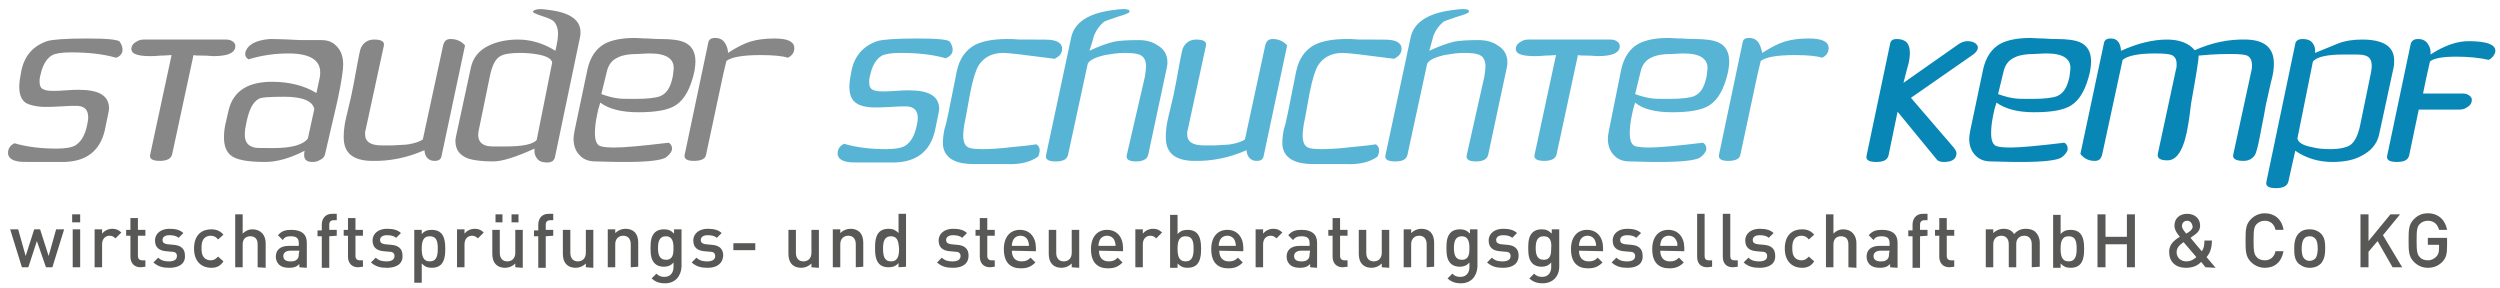 <?xml version="1.0" encoding="utf-8"?>
<!-- Generator: Adobe Illustrator 19.1.0, SVG Export Plug-In . SVG Version: 6.00 Build 0)  -->
<svg version="1.1" id="Ebene_1" xmlns="http://www.w3.org/2000/svg" xmlns:xlink="http://www.w3.org/1999/xlink" x="0px" y="0px"
	 viewBox="0 0 467.7 53.9" style="enable-background:new 0 0 467.7 53.9;" xml:space="preserve">
<style type="text/css">
	.st0{fill:#0887B6;}
	.st1{fill:#57B4D4;}
	.st2{fill:#878787;}
	.st3{fill:#585857;}
</style>
<g>
	<path class="st0" d="M459.5,10.6c2.3,0,4.3,0.2,6.1,0.6c0.6-0.3,1-0.8,1.2-1.4c0.3-1.4-1.4-2.1-5-2.1c-2.1,0-4.5,0.8-7.1,2.5
		c0.1-0.8-0.1-1.4-0.5-2c-0.4-0.6-1-0.9-1.8-0.9s-1.2,0.3-1.4,0.9l-4.4,20.9c-0.2,0.8,0.4,1.2,1.8,1.2c1.4,0,2.1-0.4,2.3-1.2
		l1.8-8.6h7.6c0.5,0,1-0.1,1.4-0.4c0.5-0.3,0.8-0.6,0.9-1.1c0.1-0.5,0-0.8-0.4-1.1c-0.4-0.3-0.8-0.4-1.2-0.4h-7.5
		c0.5-2.4,0.9-4.4,1.3-6C455.3,10.9,457,10.6,459.5,10.6 M436.3,30.3c2.1,0,3.9-0.3,5.4-1.1c1.8-0.9,3-2.2,3.4-4.1l2.7-12.5
		c0.1-0.4,0.1-0.8,0.1-1.3c0-2.6-2-3.9-6-3.9c-1.6,0-3.1,0.2-4.4,0.7c-0.5,0.2-2,0.8-4.4,1.8c0.1-0.8-0.1-1.4-0.5-1.9
		c-0.4-0.5-1-0.7-1.8-0.7c-0.8,0-1.3,0.3-1.4,0.9L424,34c-0.2,0.8,0.4,1.2,1.8,1.2c1.3,0,2.1-0.4,2.3-1.2c0.7-3,1.1-5,1.3-5.8
		C431.4,29.6,433.8,30.3,436.3,30.3 M432.7,11.5c0.8-0.9,2.7-1.3,5.8-1.3c0.3,0,0.6,0,1.2,0c0.5,0,0.9,0,1.2,0c1.2,0,2,0.2,2.4,0.7
		c0.4,0.5,0.5,1.3,0.3,2.5l-2.1,10.2c-0.4,1.8-1,3-1.9,3.6c-0.7,0.4-1.9,0.7-3.7,0.7c-1.2,0-2.4-0.1-3.5-0.4
		c-1.6-0.3-2.5-0.9-2.6-1.6L432.7,11.5z M417.3,10.1c1.6,0,2.6,0.1,3.1,0.3c0.6,0.3,0.9,0.9,0.9,1.8c0,0.4,0,0.7-0.1,1l-3.4,15.7
		c-0.2,0.8,0.5,1.2,1.9,1.2c1.1,0,1.9-0.5,2.3-1.4c0.1-0.3,0.4-1.2,0.7-2.8c0.6-3,1-5.1,1.2-6.3c0.5-2.1,0.8-3.7,1.1-4.8
		c0.3-1.1,0.4-2.1,0.4-2.9c0-2.9-1.7-4.4-5.1-4.5c-3.4-0.1-6.6,0.6-9.7,2c-1.1-1.3-2.8-2-5.2-2c-2.6,0-5.5,0.7-8.6,2.1
		c-0.1-1.5-0.7-2.3-1.9-2.3c-0.8,0-1.2,0.3-1.3,0.9l-4.4,20.7c0.7,0.9,1.6,1.3,2.7,1.3c0.8,0,1.2-0.4,1.4-1.3l3.8-17.6
		c1-0.8,3-1.2,6.1-1.2c1.6,0,2.6,0.1,3.1,0.3c0.6,0.3,0.9,0.8,0.9,1.7c0,0.4,0,0.7-0.1,0.9l-3.4,15.8c-0.2,0.9,0.4,1.3,1.8,1.3
		c1.9,0,3.2-2.3,3.9-6.9c0.3-1.8,0.4-3,0.5-3.7c1-5.6,1.5-8.6,1.4-9C412.4,10.3,414.4,10.1,417.3,10.1 M374.8,13.5
		c0.3-1.4,1-2.3,2.2-2.8c0.8-0.4,2-0.6,3.6-0.6c1.5-0.1,2.3-0.1,2.3-0.1c3.2,0,4.7,1.1,4.4,3.2c-0.1,0.7-0.1,1.1-0.2,1.4
		c-0.4,1.8-1.1,2.9-2.3,3.4c-0.8,0.3-2.3,0.5-4.6,0.5c-1.7,0-2.8,0-3.3-0.1c-0.9-0.1-2-0.4-3.1-0.8L374.8,13.5z M380.5,21
		c3.3,0,5.6-0.4,7-1.3c1.7-1.1,2.8-3.2,3.5-6.3c0.1-0.6,0.2-1.3,0.2-1.9c0-1.8-0.7-3-2.1-3.6c-0.9-0.4-2.4-0.6-4.4-0.6
		c-0.5,0-1.3,0-2.4-0.1c-1.1,0-1.8-0.1-2.4-0.1c-2.5,0-4.4,0.4-5.7,1.1c-1.6,0.9-2.7,2.5-3.2,4.8l-2.4,11.4
		c-0.1,0.6-0.2,1.1-0.2,1.6c0,1.2,0.4,2.3,1.1,3c0.7,0.8,1.7,1.2,3,1.2c2.8,0.1,4.7,0.1,5.7,0.1c4.1,0,6.5-0.3,7.4-0.8
		c0.6-0.4,1-0.9,1.2-1.4c0.1-0.6-0.1-1.1-0.6-1.4c-5,0.6-8.3,0.9-10,0.9c-1.4,0-2.3-0.1-2.8-0.3c-0.6-0.3-0.9-1.1-0.9-2.4
		c0-0.9,0.1-2,0.4-3.4c0.1-0.6,0.3-1.4,0.6-2.3C375.2,20.4,377.5,21,380.5,21 M369,10.3c0.6-0.4,0.9-0.8,1-1.2
		c0.1-0.4-0.1-0.8-0.6-1.1c-0.4-0.2-0.8-0.3-1.3-0.3c-0.6,0-1.1,0.2-1.6,0.5l-10.4,7.3c0.4-1.7,0.8-3,1-3.8c0.1-0.6,0.2-1.2,0.2-1.8
		c0-1.8-0.8-2.6-2.5-2.6c-0.7,0-1.1,0.3-1.2,0.9l-4.4,20.9c-0.2,0.8,0.4,1.2,1.8,1.2s2.1-0.4,2.3-1.2l1.7-8.2l7.3,8.9
		c0.3,0.4,0.8,0.5,1.4,0.5c1.4,0,2.2-0.5,2.3-1.4c0.1-0.4-0.1-0.8-0.5-1.3l-8-9.3L369,10.3z"/>
	<path class="st1" d="M329,8c-0.4-0.6-1-0.9-1.8-0.9S326.1,7.4,326,8l-4.4,20.9c-0.2,0.8,0.4,1.2,1.7,1.2c1.4,0,2.2-0.4,2.3-1.2
		l3.2-15l0.6-2.5c0.9-0.7,3-1.1,6.4-1.1c2.5,0,4.2,0.2,5.1,0.5c0.8-0.4,1.2-1,1.2-1.8c0-1.2-1.2-1.8-3.7-1.8c-1.8,0-3.3,0.2-4.6,0.6
		c-1.2,0.4-2.6,1.1-4.1,2.1C329.5,9.3,329.4,8.6,329,8 M306.9,13.5c0.3-1.4,1-2.3,2.2-2.8c0.8-0.4,2-0.6,3.6-0.6
		C314.2,10,315,10,315,10c3.2,0,4.7,1.1,4.4,3.2c-0.1,0.7-0.1,1.1-0.2,1.4c-0.4,1.8-1.1,2.9-2.3,3.4c-0.8,0.3-2.3,0.5-4.6,0.5
		c-1.7,0-2.8,0-3.3-0.1c-0.9-0.1-2-0.4-3.1-0.8L306.9,13.5z M312.8,21c3.3,0,5.6-0.4,7-1.3c1.7-1.1,2.8-3.2,3.5-6.3
		c0.1-0.6,0.2-1.3,0.2-1.9c0-1.8-0.7-3-2.1-3.6c-0.9-0.4-2.4-0.6-4.4-0.6c-0.5,0-1.3,0-2.4-0.1c-1.1,0-1.8-0.1-2.4-0.1
		c-2.5,0-4.4,0.4-5.7,1.1c-1.6,0.9-2.7,2.5-3.2,4.8L301,24.4c-0.1,0.6-0.2,1.1-0.2,1.6c0,1.2,0.4,2.3,1.1,3c0.7,0.8,1.7,1.2,3,1.2
		c2.8,0.1,4.7,0.1,5.7,0.1c4.1,0,6.5-0.3,7.4-0.8c0.6-0.4,1-0.9,1.2-1.4c0.1-0.6-0.1-1.1-0.6-1.4c-5,0.6-8.3,0.9-10,0.9
		c-1.4,0-2.3-0.1-2.8-0.3c-0.6-0.3-0.9-1.1-0.9-2.4c0-0.9,0.1-2,0.4-3.4c0.1-0.6,0.3-1.4,0.6-2.3C307.3,20.4,309.7,21,312.8,21
		 M297,10.4c0.9,0,1.5,0.1,1.9,0.1c2.5,0,3.9-0.5,4.1-1.6c0.1-0.4,0-0.8-0.4-1.1c-0.4-0.3-0.8-0.4-1.3-0.4h-15.4
		c-0.5,0-0.9,0.1-1.4,0.4c-0.5,0.3-0.8,0.6-0.9,1.1c-0.2,1.1,0.9,1.6,3.5,1.6c0.4,0,1.1,0,2-0.1c0.9,0,1.6-0.1,2-0.1l-4,18.6
		c-0.2,0.8,0.4,1.2,1.8,1.2c1.3,0,2.1-0.4,2.3-1.2l4-18.6C295.5,10.4,296.2,10.4,297,10.4 M268.2,6.6c0.4-1,1-1.8,1.8-2.5
		c0.3-0.2,1.2-0.5,2.7-1c1.4-0.4,2.1-0.7,2.1-0.9c0.1-0.4-0.3-0.5-1.3-0.5c-0.4,0-1.1,0.1-1.9,0.2c-4.5,0.6-7.1,2.3-7.7,5.1l-4.7,22
		c-0.2,0.8,0.4,1.2,1.8,1.2s2.1-0.4,2.3-1.2l3.7-17.1c0.4-0.7,1.5-1.2,3.2-1.6c1.2-0.2,2.4-0.4,3.6-0.4c1.4,0,2.3,0.1,2.8,0.3
		c0.9,0.3,1.3,1.1,1.3,2.2c0,0.5-0.1,1.1-0.2,1.9L274.4,29c-0.2,0.8,0.4,1.2,1.7,1.2c1.3,0,2.1-0.4,2.3-1.2l3.5-16.4
		c0.1-0.4,0.1-0.7,0.1-1c0-1.3-0.6-2.4-1.8-3.1c-1-0.7-2.2-1-3.6-1c-2.1,0-3.6,0.1-4.6,0.3c-1.2,0.3-2.7,0.8-4.6,1.7
		C267.9,7.8,268.1,6.8,268.2,6.6 M262.2,9.1c0-0.8-0.6-1.4-1.9-1.6c-0.5-0.1-1.7-0.1-3.6-0.1c-0.6,0-1.4,0-2.4,0
		c-1.1-0.1-1.9-0.1-2.4-0.1c-2.6,0-4.6,0.4-6,1.1c-1.8,1-2.9,2.6-3.4,4.9l-1.6,8c-0.3,1.4-0.5,2.3-0.7,2.8c-0.3,1.5-0.4,2.7-0.2,3.6
		c0.5,2,2.4,3,5.7,3h3.6h2.6c2.5,0.1,4.4-0.4,5.8-1.4c0.2-0.4,0.3-0.8,0.3-1.2c0-0.5-0.2-0.8-0.6-1.1c-2,0.3-3.5,0.4-4.4,0.5
		c-2.4,0.3-4.3,0.4-5.7,0.4c-1.4,0-2.2-0.1-2.6-0.3c-0.7-0.3-1-1.1-1-2.3c0-0.6,0.1-1.3,0.2-2c0.5-2.4,0.8-4.4,1.1-5.9
		c0.5-2.6,1.1-4.4,1.6-5.2c1-1.5,2.5-2.3,4.6-2.3c1,0,4.2,0.4,9.6,1.1C261.8,10.5,262.2,9.9,262.2,9.1 M235.1,30.1
		c0.8,0,1.2-0.3,1.3-0.9l4.4-20.7c-0.7-0.8-1.6-1.2-2.7-1.2c-0.8,0-1.2,0.4-1.4,1.2l-3.8,17.6c-0.6,0.4-1.5,0.7-2.7,0.9
		c-0.5,0.1-1.5,0.1-3,0.2c-0.2,0-0.3,0-0.5,0h-1.5c-2.1,0-3.1-0.7-3.1-2.1c0-0.3,0-0.6,0.1-0.8l3.4-15.7c0.2-0.8-0.4-1.2-1.8-1.2
		c-1.1,0-1.9,0.5-2.4,1.4c-0.2,0.3-0.4,1.3-0.7,2.9c-0.5,2.8-0.9,4.9-1.2,6.3c-0.3,1.3-0.6,2.5-0.9,3.8c-0.4,1.6-0.5,2.8-0.5,3.9
		c0,2.9,1.7,4.3,5.1,4.4c3.5,0.1,6.8-0.6,10-2C233.3,29.4,234,30.1,235.1,30.1 M204.7,6.6c0.4-1,1-1.8,1.8-2.5
		c0.3-0.2,1.2-0.5,2.7-1c1.4-0.4,2.1-0.7,2.1-0.9c0.1-0.4-0.4-0.5-1.3-0.5c-0.4,0-1.1,0.1-1.9,0.2c-4.5,0.6-7.1,2.3-7.7,5.1l-4.7,22
		c-0.2,0.8,0.4,1.2,1.8,1.2s2.1-0.4,2.3-1.2l3.7-17.1c0.4-0.7,1.5-1.2,3.2-1.6c1.2-0.2,2.4-0.4,3.6-0.4c1.4,0,2.3,0.1,2.8,0.3
		c0.9,0.3,1.3,1.1,1.3,2.2c0,0.5-0.1,1.1-0.2,1.9L210.8,29c-0.2,0.8,0.4,1.2,1.7,1.2c1.3,0,2.1-0.4,2.3-1.2l3.5-16.4
		c0.1-0.4,0.1-0.7,0.1-1c0-1.3-0.6-2.4-1.8-3.1c-1-0.7-2.2-1-3.6-1c-2.1,0-3.6,0.1-4.6,0.3c-1.2,0.3-2.7,0.8-4.6,1.7
		C204.4,7.8,204.6,6.8,204.7,6.6 M198.7,9.1c0-0.8-0.6-1.4-1.9-1.6c-0.5-0.1-1.7-0.1-3.6-0.1c-0.6,0-1.4,0-2.4,0
		c-1.1-0.1-1.9-0.1-2.4-0.1c-2.6,0-4.6,0.4-6,1.1c-1.8,1-2.9,2.6-3.4,4.9l-1.6,8c-0.3,1.4-0.5,2.3-0.7,2.8c-0.3,1.5-0.4,2.7-0.2,3.6
		c0.5,2,2.4,3,5.7,3h3.6h2.6c2.5,0.1,4.4-0.4,5.8-1.4c0.2-0.4,0.3-0.8,0.3-1.2c0-0.5-0.2-0.8-0.6-1.1c-2,0.3-3.5,0.4-4.4,0.5
		c-2.4,0.3-4.3,0.4-5.7,0.4c-1.3,0-2.2-0.1-2.6-0.3c-0.7-0.3-1-1.1-1-2.3c0-0.6,0.1-1.3,0.2-2c0.5-2.4,0.8-4.4,1.1-5.9
		c0.5-2.6,1.1-4.4,1.6-5.2c1-1.5,2.5-2.3,4.6-2.3c1,0,4.2,0.4,9.6,1.1C198.3,10.5,198.7,9.9,198.7,9.1 M178.2,9.6
		c0.1-0.6-0.1-1.2-0.5-1.8c-0.3-0.4-2.4-0.6-6.2-0.6c-4,0-6.5,0.2-7.4,0.5c-2.6,0.9-4.2,2.7-4.8,5.5c-0.2,1.1-0.4,2.1-0.4,3
		c0,1.5,0.4,2.5,1.3,3.1c0.7,0.5,1.9,0.8,3.5,0.8c0.5,0,1.5,0,3-0.1c1.2-0.1,2.2-0.1,3-0.1c1.3,0.1,2,0.8,2,2.2
		c0,0.4-0.1,0.9-0.2,1.4c-0.4,1.9-1.1,3.1-2.2,3.8c-0.7,0.4-1.9,0.6-3.5,0.6c-2.9,0-5.5-0.3-7.9-1c-0.8,0.4-1.2,1-1.2,1.8
		s0.6,1.4,1.9,1.6c0.3,0.1,1.5,0.1,3.6,0.1h5.1c4.2-0.1,6.7-2.1,7.6-5.9l0.6-2.9c0.1-0.5,0.2-0.9,0.2-1.2c0-2.4-1.9-3.5-5.6-3.5
		c-0.5,0-1.4,0-2.5,0.1c-1.1,0.1-1.9,0.1-2.5,0.1c-0.9,0-1.4-0.1-1.8-0.3c-0.5-0.2-0.7-0.7-0.7-1.5c0-0.5,0.1-1,0.3-1.7
		c0.4-1.6,1.2-2.7,2.1-3.2c0.6-0.3,1.8-0.5,3.4-0.5c3.3,0,6.1,0.3,8.5,1C177.7,10.6,178.1,10.1,178.2,9.6"/>
	<path class="st2" d="M135.6,8c-0.4-0.6-1-0.9-1.8-0.9c-0.8,0-1.2,0.3-1.3,0.9l-4.4,20.9c-0.2,0.8,0.4,1.2,1.7,1.2
		c1.4,0,2.2-0.4,2.3-1.2l3.2-15l0.6-2.5c0.9-0.7,3-1.1,6.4-1.1c2.5,0,4.2,0.2,5.1,0.5c0.8-0.4,1.2-1,1.2-1.8c0-1.2-1.2-1.8-3.7-1.8
		c-1.8,0-3.3,0.2-4.6,0.6c-1.2,0.4-2.6,1.1-4.1,2.1C136.2,9.3,136,8.6,135.6,8 M113.5,13.5c0.3-1.4,1-2.3,2.2-2.8
		c0.8-0.4,2-0.6,3.6-0.6c1.5-0.1,2.3-0.1,2.3-0.1c3.2,0,4.7,1.1,4.4,3.2c-0.1,0.7-0.1,1.1-0.2,1.4c-0.4,1.8-1.1,2.9-2.3,3.4
		c-0.8,0.3-2.3,0.5-4.6,0.5c-1.7,0-2.8,0-3.3-0.1c-0.9-0.1-2-0.4-3.1-0.8L113.5,13.5z M119.4,21c3.3,0,5.6-0.4,7-1.3
		c1.7-1.1,2.8-3.2,3.5-6.3c0.1-0.6,0.2-1.3,0.2-1.9c0-1.8-0.7-3-2.1-3.6c-0.9-0.4-2.4-0.6-4.4-0.6c-0.5,0-1.3,0-2.4-0.1
		c-1.1,0-1.8-0.1-2.4-0.1c-2.5,0-4.4,0.4-5.7,1.1c-1.6,0.9-2.7,2.5-3.2,4.8l-2.4,11.4c-0.1,0.6-0.2,1.1-0.2,1.6c0,1.2,0.4,2.3,1.1,3
		c0.7,0.8,1.7,1.2,3,1.2c2.8,0.1,4.7,0.1,5.7,0.1c4.1,0,6.5-0.3,7.4-0.8c0.6-0.4,1-0.9,1.2-1.4c0.1-0.6-0.1-1.1-0.6-1.4
		c-5,0.6-8.3,0.9-10.1,0.9c-1.4,0-2.3-0.1-2.8-0.3c-0.6-0.3-0.9-1.1-0.9-2.4c0-0.9,0.1-2,0.4-3.4c0.1-0.6,0.3-1.4,0.6-2.3
		C113.9,20.4,116.3,21,119.4,21 M100.4,26.2c-0.7,0.8-2.7,1.2-5.8,1.2c-0.3,0-0.7,0-1.2,0s-0.9,0-1.2,0c-2.2,0-3.1-1.1-2.6-3.2
		l2.1-10.2c0.4-1.8,1-3,1.9-3.5c0.7-0.4,1.9-0.6,3.7-0.6c1.2,0,2.3,0.1,3.4,0.3c1.6,0.3,2.5,0.8,2.6,1.5L100.4,26.2z M96.9,7.4
		c-2.1,0-3.9,0.4-5.4,1.1c-1.9,0.9-3,2.3-3.4,4.1l-2.7,12.5c-0.1,0.5-0.2,0.9-0.2,1.3c0,1.6,0.8,2.7,2.5,3.3c1,0.3,2.5,0.5,4.6,0.5
		c1.6,0,4.2-0.8,7.7-2.4c-0.1,0.8,0.1,1.4,0.5,1.9c0.4,0.5,1,0.7,1.8,0.7c0.9,0,1.3-0.3,1.5-0.9L108.5,7c0.1-0.4,0.1-0.7,0.1-1
		c0-2.2-1.9-3.6-5.6-4.1c-0.8-0.1-1.4-0.2-1.8-0.2c-0.9,0-1.4,0.2-1.5,0.5c-0.1,0.1,0.5,0.4,1.7,0.8c1.3,0.4,2.1,0.8,2.3,1.1
		c0.4,0.5,0.7,1.2,0.7,2.2c0,0.9-0.2,1.9-0.5,3.2C101.7,8.1,99.3,7.4,96.9,7.4 M81.3,30.1c0.8,0,1.2-0.3,1.3-0.9l4.4-20.7
		c-0.7-0.8-1.6-1.2-2.7-1.2c-0.8,0-1.2,0.4-1.4,1.2l-3.8,17.6c-0.6,0.4-1.5,0.7-2.7,0.9c-0.5,0.1-1.5,0.1-3,0.2c-0.2,0-0.3,0-0.5,0
		h-1.5c-2.1,0-3.1-0.7-3.1-2.1c0-0.3,0-0.6,0.1-0.8l3.4-15.7C72,7.8,71.4,7.4,70,7.4c-1.1,0-1.9,0.5-2.4,1.4
		c-0.2,0.3-0.4,1.3-0.7,2.9c-0.5,2.8-0.9,4.9-1.2,6.3c-0.3,1.3-0.6,2.5-0.9,3.8c-0.4,1.6-0.5,2.8-0.5,3.9c0,2.9,1.7,4.3,5.1,4.4
		c3.5,0.1,6.8-0.6,10-2C79.5,29.4,80.2,30.1,81.3,30.1 M56.9,29c0,0.9,0.5,1.3,1.6,1.3c0.5,0,0.9-0.1,1.4-0.4c0.5-0.2,0.8-0.6,0.9-1
		l1.2-5.2c0.6-2.5,1-4.3,1.2-5.2c0.7-3.3,1-5.4,1-6.4c0-1.3-0.3-2.4-1-3.2c-0.7-0.9-1.7-1.4-3-1.4h-4c-3.6-0.2-5.5-0.2-5.7-0.2
		c-2.7,0.2-4.2,1.1-4.6,2.5c-0.1,0.6,0.1,1,0.6,1.3c2.6-0.8,5.1-1.1,7.5-1.1c3.9,0,5.9,1.2,5.9,3.5c0,0.4,0,0.7-0.1,1.1l-0.6,2.8
		c-2.3-1.4-5.1-2.1-8.3-2.1c-4.5,0-7.2,1.7-8.1,5.2c-0.2,0.9-0.4,1.6-0.5,2.2c-0.3,1.1-0.4,2.1-0.4,3c0,1.5,0.4,2.6,1.2,3.3
		c1,0.9,3.2,1.3,6.5,1.3c2.2,0,4.7-0.7,7.4-2.1C56.9,28.5,56.9,28.8,56.9,29 M51.1,27.7c-2.1,0-3.2,0-3.5-0.1
		c-1.2-0.3-1.8-1-1.8-2.4c0-0.7,0.1-1.4,0.3-2.3c0.5-2.4,1.2-3.8,2.3-4.4c0.5-0.3,2.1-0.4,4.8-0.4c3.4,0,5.3,0.8,5.6,2.3l-1.2,5.5
		C56.7,27.1,54.6,27.7,51.1,27.7 M38,10.4c0.9,0,1.5,0.1,1.9,0.1c2.5,0,3.9-0.5,4.1-1.6c0.1-0.4,0-0.8-0.4-1.1
		c-0.4-0.3-0.8-0.4-1.3-0.4H26.9c-0.5,0-0.9,0.1-1.4,0.4c-0.5,0.3-0.8,0.6-0.9,1.1c-0.2,1.1,0.9,1.6,3.5,1.6c0.4,0,1.1,0,2-0.1
		c0.9,0,1.6-0.1,2-0.1l-4,18.6c-0.2,0.8,0.4,1.2,1.8,1.2c1.3,0,2.1-0.4,2.3-1.2l4-18.6C36.5,10.4,37.1,10.4,38,10.4 M22.9,9.6
		C23,9,22.8,8.4,22.4,7.8c-0.3-0.4-2.4-0.6-6.2-0.6c-4,0-6.5,0.2-7.4,0.5c-2.6,0.9-4.2,2.7-4.8,5.5c-0.2,1.1-0.4,2.1-0.4,3
		c0,1.5,0.4,2.5,1.3,3.1C5.7,19.7,6.9,20,8.5,20c0.5,0,1.5,0,3-0.1c1.2-0.1,2.2-0.1,3-0.1c1.4,0.1,2,0.8,2,2.2
		c0,0.4-0.1,0.9-0.2,1.4c-0.4,1.9-1.1,3.1-2.2,3.8c-0.7,0.4-1.9,0.6-3.5,0.6c-2.9,0-5.5-0.3-7.9-1c-0.8,0.4-1.2,1-1.2,1.8
		s0.6,1.4,1.9,1.6c0.3,0.1,1.5,0.1,3.6,0.1H12c4.2-0.1,6.7-2.1,7.6-5.9l0.6-2.9c0.1-0.5,0.2-0.9,0.2-1.2c0-2.4-1.9-3.5-5.6-3.5
		c-0.5,0-1.4,0-2.5,0.1C11.2,17,10.4,17,9.9,17c-0.9,0-1.4-0.1-1.8-0.3c-0.5-0.2-0.7-0.7-0.7-1.5c0-0.5,0.1-1,0.3-1.7
		c0.4-1.6,1.2-2.7,2.1-3.2c0.6-0.3,1.8-0.5,3.4-0.5c3.3,0,6.1,0.3,8.5,1C22.4,10.6,22.8,10.1,22.9,9.6"/>
	<g>
		<path class="st3" d="M9.8,50H8.6l-1.7-4.9L5.3,50H4.1l-2.2-7.1h1.5l1.4,5l1.6-5h1.1l1.6,5l1.4-5h1.5L9.8,50z"/>
		<path class="st3" d="M13.5,41.6v-1.5H15v1.5H13.5z M13.6,50v-7.1H15V50H13.6z"/>
		<path class="st3" d="M21.6,44.6c-0.3-0.3-0.6-0.5-1.1-0.5c-0.8,0-1.4,0.6-1.4,1.6V50h-1.4v-7.1h1.4v0.8c0.4-0.5,1.1-0.9,1.9-0.9
			c0.7,0,1.2,0.2,1.7,0.7L21.6,44.6z"/>
		<path class="st3" d="M26.3,50c-1.3,0-1.9-0.9-1.9-2v-3.9h-0.8V43h0.8v-2.2h1.4V43h1.4v1.1h-1.4v3.8c0,0.5,0.3,0.8,0.8,0.8h0.6v1.2
			L26.3,50L26.3,50z"/>
		<path class="st3" d="M31.7,50.1c-1.2,0-2.1-0.2-3-1l0.9-0.9c0.6,0.6,1.3,0.7,2,0.7c0.9,0,1.5-0.3,1.5-1c0-0.5-0.3-0.8-0.9-0.8
			L31.1,47c-1.3-0.1-2.1-0.7-2.1-2c0-1.4,1.2-2.2,2.7-2.2c1.1,0,2,0.2,2.6,0.8l-0.9,0.9C33,44.1,32.3,44,31.7,44
			c-0.9,0-1.3,0.4-1.3,0.9c0,0.4,0.2,0.7,1,0.8l1.1,0.1c1.3,0.1,2.1,0.7,2.1,2C34.7,49.4,33.4,50.1,31.7,50.1z"/>
		<path class="st3" d="M39.5,50.1c-1.6,0-3.2-1-3.2-3.6c0-2.7,1.6-3.6,3.2-3.6c1,0,1.7,0.3,2.3,1l-1,0.9c-0.4-0.5-0.8-0.7-1.4-0.7
			c-0.5,0-1,0.2-1.3,0.6c-0.3,0.4-0.4,0.9-0.4,1.7c0,0.8,0.1,1.3,0.4,1.7c0.3,0.4,0.8,0.6,1.3,0.6c0.6,0,0.9-0.2,1.4-0.7l1,0.9
			C41.2,49.8,40.5,50.1,39.5,50.1z"/>
		<path class="st3" d="M48.2,50v-4.3c0-1.1-0.6-1.5-1.4-1.5c-0.8,0-1.4,0.5-1.4,1.5V50H44v-9.9h1.4v3.6c0.5-0.5,1.1-0.8,1.8-0.8
			c1.6,0,2.5,1.1,2.5,2.6v4.6L48.2,50L48.2,50z"/>
		<path class="st3" d="M56,50v-0.6c-0.5,0.5-1,0.7-1.9,0.7c-0.9,0-1.5-0.2-1.9-0.6c-0.4-0.4-0.6-0.9-0.6-1.5c0-1.2,0.8-2,2.4-2h1.9
			v-0.5c0-0.9-0.4-1.3-1.5-1.3c-0.8,0-1.2,0.2-1.5,0.7L52,44c0.7-0.8,1.4-1,2.5-1c1.9,0,2.9,0.8,2.9,2.4v4.7L56,50L56,50z M56,46.9
			h-1.7c-0.8,0-1.3,0.4-1.3,1s0.4,1,1.3,1c0.5,0,0.9,0,1.3-0.4c0.2-0.2,0.3-0.5,0.3-1L56,46.9L56,46.9z"/>
		<path class="st3" d="M61.6,44.2v5.9h-1.4v-5.9h-0.8v-1.1h0.8V42c0-1,0.6-2,1.9-2H63v1.2h-0.6c-0.5,0-0.8,0.3-0.8,0.8v1H63v1.1
			L61.6,44.2L61.6,44.2z"/>
		<path class="st3" d="M67,50c-1.3,0-1.9-0.9-1.9-2v-3.9h-0.8V43h0.8v-2.2h1.4V43h1.4v1.1h-1.4v3.8c0,0.5,0.3,0.8,0.8,0.8h0.6v1.2
			L67,50L67,50z"/>
		<path class="st3" d="M72.4,50.1c-1.2,0-2.1-0.2-3-1l0.9-0.9c0.6,0.6,1.3,0.7,2,0.7c0.9,0,1.5-0.3,1.5-1c0-0.5-0.3-0.8-0.9-0.8
			L71.8,47c-1.3-0.1-2.1-0.7-2.1-2c0-1.4,1.2-2.2,2.7-2.2c1.1,0,2,0.2,2.6,0.8l-0.9,0.9C73.7,44.1,73,44,72.4,44
			c-0.9,0-1.3,0.4-1.3,0.9c0,0.4,0.2,0.7,1,0.8l1.1,0.1c1.3,0.1,2.1,0.7,2.1,2C75.4,49.4,74.1,50.1,72.4,50.1z"/>
		<path class="st3" d="M82.5,49.5c-0.4,0.4-1,0.6-1.7,0.6c-0.8,0-1.3-0.2-1.9-0.8v3.6h-1.4V43h1.4v0.8c0.5-0.6,1.1-0.8,1.9-0.8
			c0.7,0,1.3,0.2,1.7,0.6c0.7,0.7,0.8,1.9,0.8,3C83.3,47.6,83.2,48.8,82.5,49.5z M80.4,44.2c-1.3,0-1.5,1.1-1.5,2.3
			c0,1.3,0.2,2.4,1.5,2.4c1.3,0,1.5-1.1,1.5-2.4C81.9,45.2,81.7,44.2,80.4,44.2z"/>
		<path class="st3" d="M89.4,44.6c-0.3-0.3-0.6-0.5-1.1-0.5c-0.8,0-1.4,0.6-1.4,1.6V50h-1.4v-7.1h1.4v0.8c0.4-0.5,1.1-0.9,1.9-0.9
			c0.7,0,1.2,0.2,1.7,0.7L89.4,44.6z"/>
		<path class="st3" d="M96.4,50v-0.7c-0.5,0.5-1.2,0.8-1.9,0.8s-1.3-0.2-1.7-0.6c-0.5-0.5-0.7-1.2-0.7-2V43h1.4v4.3
			c0,1.1,0.6,1.6,1.4,1.6c0.8,0,1.5-0.5,1.5-1.6V43h1.4v7.1L96.4,50L96.4,50z M92.7,41.6v-1.5H94v1.5H92.7z M95.7,41.6v-1.5H97v1.5
			H95.7z"/>
		<path class="st3" d="M102.1,44.2v5.9h-1.4v-5.9h-0.8v-1.1h0.8V42c0-1,0.6-2,1.9-2h0.9v1.2h-0.6c-0.5,0-0.8,0.3-0.8,0.8v1h1.4v1.1
			L102.1,44.2L102.1,44.2z"/>
		<path class="st3" d="M109.6,50v-0.7c-0.5,0.5-1.2,0.8-1.9,0.8s-1.3-0.2-1.7-0.6c-0.5-0.5-0.7-1.2-0.7-2V43h1.4v4.3
			c0,1.1,0.6,1.6,1.4,1.6c0.8,0,1.5-0.5,1.5-1.6V43h1.4v7.1L109.6,50L109.6,50z"/>
		<path class="st3" d="M118,50v-4.3c0-1.1-0.6-1.6-1.4-1.6c-0.8,0-1.5,0.5-1.5,1.6V50h-1.4v-7.1h1.4v0.7c0.5-0.5,1.2-0.8,1.9-0.8
			s1.3,0.2,1.7,0.6c0.5,0.5,0.7,1.2,0.7,2v4.5L118,50L118,50z"/>
		<path class="st3" d="M124.4,53c-1.1,0-1.8-0.3-2.5-0.9l0.9-0.9c0.4,0.4,0.8,0.6,1.5,0.6c1.2,0,1.7-0.9,1.7-1.8v-0.9
			c-0.5,0.6-1.1,0.8-1.8,0.8s-1.3-0.2-1.7-0.6c-0.7-0.7-0.8-1.7-0.8-2.9c0-1.2,0.1-2.2,0.8-2.9c0.4-0.4,1-0.6,1.7-0.6
			c0.8,0,1.3,0.2,1.9,0.8v-0.8h1.4v7C127.4,51.7,126.3,53,124.4,53z M124.6,44.2c-1.3,0-1.5,1.1-1.5,2.2s0.2,2.2,1.5,2.2
			s1.4-1.1,1.4-2.2S125.8,44.2,124.6,44.2z"/>
		<path class="st3" d="M132.4,50.1c-1.2,0-2.1-0.2-3-1l0.9-0.9c0.6,0.6,1.3,0.7,2,0.7c0.9,0,1.5-0.3,1.5-1c0-0.5-0.3-0.8-0.9-0.8
			l-1.1-0.1c-1.3-0.1-2.1-0.7-2.1-2c0-1.4,1.2-2.2,2.7-2.2c1.1,0,2,0.2,2.6,0.8l-0.9,0.9c-0.4-0.4-1.1-0.5-1.7-0.5
			c-0.9,0-1.3,0.4-1.3,0.9c0,0.4,0.2,0.7,1,0.8l1.1,0.1c1.3,0.1,2.1,0.7,2.1,2C135.2,49.4,134,50.1,132.4,50.1z"/>
		<path class="st3" d="M137.2,46.8v-1.3h4.1v1.3H137.2z"/>
		<path class="st3" d="M151.8,50v-0.7c-0.5,0.5-1.2,0.8-1.9,0.8s-1.3-0.2-1.7-0.6c-0.5-0.5-0.7-1.2-0.7-2V43h1.4v4.3
			c0,1.1,0.6,1.6,1.4,1.6c0.8,0,1.5-0.5,1.5-1.6V43h1.4v7.1L151.8,50L151.8,50z"/>
		<path class="st3" d="M160.1,50v-4.3c0-1.1-0.6-1.6-1.4-1.6c-0.8,0-1.5,0.5-1.5,1.6V50h-1.4v-7.1h1.4v0.7c0.5-0.5,1.2-0.8,1.9-0.8
			s1.3,0.2,1.7,0.6c0.5,0.5,0.7,1.2,0.7,2v4.5L160.1,50L160.1,50z"/>
		<path class="st3" d="M168.1,50v-0.8c-0.5,0.6-1.1,0.8-1.9,0.8c-0.7,0-1.3-0.2-1.7-0.6c-0.7-0.7-0.8-1.9-0.8-3s0.1-2.3,0.8-3
			c0.4-0.4,1-0.6,1.7-0.6c0.8,0,1.3,0.2,1.9,0.8v-3.6h1.4v9.9L168.1,50L168.1,50z M166.7,44.2c-1.3,0-1.5,1.1-1.5,2.3
			c0,1.3,0.2,2.4,1.5,2.4c1.3,0,1.5-1.1,1.5-2.4C168.1,45.2,167.9,44.2,166.7,44.2z"/>
		<path class="st3" d="M178.3,50.1c-1.2,0-2.1-0.2-3-1l0.9-0.9c0.6,0.6,1.3,0.7,2,0.7c0.9,0,1.5-0.3,1.5-1c0-0.5-0.3-0.8-0.9-0.8
			l-1.1-0.1c-1.3-0.1-2.1-0.7-2.1-2c0-1.4,1.2-2.2,2.7-2.2c1.1,0,2,0.2,2.6,0.8l-0.9,0.9c-0.4-0.4-1.1-0.5-1.7-0.5
			c-0.9,0-1.3,0.4-1.3,0.9c0,0.4,0.2,0.7,1,0.8l1.1,0.1c1.3,0.1,2.1,0.7,2.1,2C181.2,49.4,180,50.1,178.3,50.1z"/>
		<path class="st3" d="M185.2,50c-1.3,0-1.9-0.9-1.9-2v-3.9h-0.8V43h0.8v-2.2h1.4V43h1.4v1.1h-1.4v3.8c0,0.5,0.3,0.8,0.8,0.8h0.6
			v1.2L185.2,50L185.2,50z"/>
		<path class="st3" d="M189.3,46.9c0,1.2,0.6,2,1.8,2c0.8,0,1.2-0.2,1.7-0.7l0.9,0.9c-0.7,0.7-1.4,1.1-2.7,1.1
			c-1.8,0-3.2-0.9-3.2-3.6c0-2.3,1.2-3.6,3-3.6c1.9,0,3,1.4,3,3.4V47L189.3,46.9L189.3,46.9z M192.3,45c-0.2-0.5-0.7-0.9-1.4-0.9
			c-0.7,0-1.2,0.4-1.4,0.9c-0.1,0.3-0.2,0.5-0.2,1h3.2C192.5,45.5,192.4,45.3,192.3,45z"/>
		<path class="st3" d="M200.5,50v-0.7c-0.5,0.5-1.2,0.8-1.9,0.8c-0.7,0-1.3-0.2-1.7-0.6c-0.5-0.5-0.7-1.2-0.7-2V43h1.4v4.3
			c0,1.1,0.6,1.6,1.4,1.6c0.8,0,1.5-0.5,1.5-1.6V43h1.4v7.1L200.5,50L200.5,50z"/>
		<path class="st3" d="M205.6,46.9c0,1.2,0.6,2,1.8,2c0.8,0,1.2-0.2,1.7-0.7l0.9,0.9c-0.7,0.7-1.4,1.1-2.7,1.1
			c-1.8,0-3.2-0.9-3.2-3.6c0-2.3,1.2-3.6,3-3.6c1.9,0,3,1.4,3,3.4V47L205.6,46.9L205.6,46.9z M208.5,45c-0.2-0.5-0.7-0.9-1.4-0.9
			c-0.7,0-1.2,0.4-1.4,0.9c-0.1,0.3-0.2,0.5-0.2,1h3.2C208.7,45.5,208.6,45.3,208.5,45z"/>
		<path class="st3" d="M216.3,44.6c-0.3-0.3-0.6-0.5-1.1-0.5c-0.8,0-1.4,0.6-1.4,1.6V50h-1.4v-7.1h1.4v0.8c0.4-0.5,1.1-0.9,1.9-0.9
			c0.7,0,1.2,0.2,1.7,0.7L216.3,44.6z"/>
		<path class="st3" d="M223.9,49.5c-0.4,0.4-1,0.6-1.7,0.6c-0.8,0-1.3-0.2-1.9-0.8v0.8h-1.4v-9.9h1.4v3.6c0.5-0.6,1.1-0.8,1.9-0.8
			c0.7,0,1.3,0.2,1.7,0.6c0.7,0.7,0.8,1.9,0.8,3C224.7,47.6,224.6,48.8,223.9,49.5z M221.8,44.2c-1.3,0-1.5,1.1-1.5,2.3
			c0,1.3,0.2,2.4,1.5,2.4c1.3,0,1.5-1.1,1.5-2.4C223.3,45.2,223.1,44.2,221.8,44.2z"/>
		<path class="st3" d="M228.1,46.9c0,1.2,0.6,2,1.8,2c0.8,0,1.2-0.2,1.7-0.7l0.9,0.9c-0.7,0.7-1.4,1.1-2.7,1.1
			c-1.8,0-3.2-0.9-3.2-3.6c0-2.3,1.2-3.6,3-3.6c1.9,0,3,1.4,3,3.4V47L228.1,46.9L228.1,46.9z M231,45c-0.2-0.5-0.7-0.9-1.4-0.9
			c-0.7,0-1.2,0.4-1.4,0.9c-0.1,0.3-0.2,0.5-0.2,1h3.2C231.2,45.5,231.1,45.3,231,45z"/>
		<path class="st3" d="M238.8,44.6c-0.3-0.3-0.6-0.5-1.1-0.5c-0.8,0-1.4,0.6-1.4,1.6V50h-1.4v-7.1h1.4v0.8c0.4-0.5,1.1-0.9,1.9-0.9
			c0.7,0,1.2,0.2,1.7,0.7L238.8,44.6z"/>
		<path class="st3" d="M245.1,50v-0.6c-0.5,0.5-1,0.7-1.9,0.7c-0.9,0-1.5-0.2-1.9-0.6c-0.4-0.4-0.6-0.9-0.6-1.5c0-1.2,0.8-2,2.4-2
			h1.9v-0.5c0-0.9-0.4-1.3-1.5-1.3c-0.8,0-1.2,0.2-1.6,0.7L241,44c0.7-0.8,1.4-1,2.5-1c1.9,0,2.9,0.8,2.9,2.4v4.7L245.1,50L245.1,50
			z M245.1,46.9h-1.7c-0.8,0-1.3,0.4-1.3,1s0.4,1,1.3,1c0.5,0,0.9,0,1.3-0.4c0.2-0.2,0.3-0.5,0.3-1L245.1,46.9L245.1,46.9z"/>
		<path class="st3" d="M251.2,50c-1.3,0-1.9-0.9-1.9-2v-3.9h-0.8V43h0.8v-2.2h1.4V43h1.4v1.1h-1.4v3.8c0,0.5,0.3,0.8,0.8,0.8h0.6
			v1.2L251.2,50L251.2,50z"/>
		<path class="st3" d="M258.5,50v-0.7c-0.5,0.5-1.2,0.8-1.9,0.8c-0.7,0-1.3-0.2-1.7-0.6c-0.5-0.5-0.7-1.2-0.7-2V43h1.4v4.3
			c0,1.1,0.6,1.6,1.4,1.6s1.5-0.5,1.5-1.6V43h1.4v7.1L258.5,50L258.5,50z"/>
		<path class="st3" d="M266.9,50v-4.3c0-1.1-0.6-1.6-1.4-1.6c-0.8,0-1.5,0.5-1.5,1.6V50h-1.4v-7.1h1.4v0.7c0.5-0.5,1.2-0.8,1.9-0.8
			s1.3,0.2,1.7,0.6c0.5,0.5,0.7,1.2,0.7,2v4.5L266.9,50L266.9,50z"/>
		<path class="st3" d="M273.3,53c-1.1,0-1.8-0.3-2.5-0.9l0.9-0.9c0.4,0.4,0.8,0.6,1.5,0.6c1.2,0,1.7-0.9,1.7-1.8v-0.9
			c-0.5,0.6-1.1,0.8-1.8,0.8c-0.7,0-1.3-0.2-1.7-0.6c-0.7-0.7-0.8-1.7-0.8-2.9c0-1.2,0.1-2.2,0.8-2.9c0.4-0.4,1-0.6,1.7-0.6
			c0.8,0,1.3,0.2,1.9,0.8v-0.8h1.4v7C276.3,51.7,275.2,53,273.3,53z M273.5,44.2c-1.3,0-1.5,1.1-1.5,2.2s0.2,2.2,1.5,2.2
			c1.3,0,1.4-1.1,1.4-2.2S274.7,44.2,273.5,44.2z"/>
		<path class="st3" d="M281.2,50.1c-1.2,0-2.1-0.2-3-1l0.9-0.9c0.6,0.6,1.3,0.7,2,0.7c0.9,0,1.5-0.3,1.5-1c0-0.5-0.3-0.8-0.9-0.8
			l-1.1-0.1c-1.3-0.1-2.1-0.7-2.1-2c0-1.4,1.2-2.2,2.7-2.2c1.1,0,2,0.2,2.6,0.8l-0.9,0.9c-0.4-0.4-1.1-0.5-1.7-0.5
			c-0.9,0-1.3,0.4-1.3,0.9c0,0.4,0.2,0.7,1,0.8l1.1,0.1c1.3,0.1,2.1,0.7,2.1,2C284.1,49.4,282.9,50.1,281.2,50.1z"/>
		<path class="st3" d="M288.6,53c-1.1,0-1.8-0.3-2.5-0.9l0.9-0.9c0.4,0.4,0.8,0.6,1.5,0.6c1.2,0,1.7-0.9,1.7-1.8v-0.9
			c-0.5,0.6-1.1,0.8-1.8,0.8s-1.3-0.2-1.7-0.6c-0.7-0.7-0.8-1.7-0.8-2.9c0-1.2,0.1-2.2,0.8-2.9c0.4-0.4,1-0.6,1.7-0.6
			c0.8,0,1.3,0.2,1.9,0.8v-0.8h1.4v7C291.7,51.7,290.5,53,288.6,53z M288.8,44.2c-1.3,0-1.5,1.1-1.5,2.2s0.2,2.2,1.5,2.2
			s1.4-1.1,1.4-2.2C290.3,45.3,290.1,44.2,288.8,44.2z"/>
		<path class="st3" d="M295.4,46.9c0,1.2,0.6,2,1.8,2c0.8,0,1.2-0.2,1.7-0.7l0.9,0.9c-0.7,0.7-1.4,1.1-2.7,1.1
			c-1.8,0-3.2-0.9-3.2-3.6c0-2.3,1.2-3.6,3-3.6c1.9,0,3,1.4,3,3.4V47L295.4,46.9L295.4,46.9z M298.4,45c-0.2-0.5-0.7-0.9-1.4-0.9
			s-1.2,0.4-1.4,0.9c-0.1,0.3-0.2,0.5-0.2,1h3.2C298.6,45.5,298.5,45.3,298.4,45z"/>
		<path class="st3" d="M304.5,50.1c-1.2,0-2.1-0.2-3-1l0.9-0.9c0.6,0.6,1.3,0.7,2,0.7c0.9,0,1.5-0.3,1.5-1c0-0.5-0.3-0.8-1-0.8
			l-1.1-0.1c-1.3-0.1-2.1-0.7-2.1-2c0-1.4,1.2-2.2,2.7-2.2c1.1,0,2,0.2,2.6,0.8l-0.9,0.9c-0.4-0.4-1.1-0.5-1.7-0.5
			c-0.9,0-1.3,0.4-1.3,0.9c0,0.4,0.2,0.7,1,0.8l1.1,0.1c1.3,0.1,2.1,0.7,2.1,2C307.4,49.4,306.2,50.1,304.5,50.1z"/>
		<path class="st3" d="M310.6,46.9c0,1.2,0.6,2,1.8,2c0.8,0,1.2-0.2,1.7-0.7l0.9,0.9c-0.7,0.7-1.4,1.1-2.7,1.1
			c-1.8,0-3.2-0.9-3.2-3.6c0-2.3,1.2-3.6,3-3.6c1.9,0,3,1.4,3,3.4V47L310.6,46.9L310.6,46.9z M313.6,45c-0.2-0.5-0.7-0.9-1.4-0.9
			s-1.2,0.4-1.4,0.9c-0.1,0.3-0.2,0.5-0.2,1h3.2C313.8,45.5,313.8,45.3,313.6,45z"/>
		<path class="st3" d="M319.4,50c-1.4,0-1.9-0.9-1.9-2v-8h1.4v7.9c0,0.5,0.2,0.8,0.8,0.8h0.6v1.2L319.4,50L319.4,50z"/>
		<path class="st3" d="M324.2,50c-1.4,0-1.9-0.9-1.9-2v-8h1.4v7.9c0,0.5,0.2,0.8,0.8,0.8h0.6v1.2L324.2,50L324.2,50z"/>
		<path class="st3" d="M329.2,50.1c-1.2,0-2.1-0.2-3-1l0.9-0.9c0.6,0.6,1.3,0.7,2,0.7c0.9,0,1.5-0.3,1.5-1c0-0.5-0.3-0.8-0.9-0.8
			l-1.1-0.1c-1.3-0.1-2.1-0.7-2.1-2c0-1.4,1.2-2.2,2.7-2.2c1.1,0,2,0.2,2.6,0.8l-0.9,0.9c-0.4-0.4-1.1-0.5-1.7-0.5
			c-0.9,0-1.3,0.4-1.3,0.9c0,0.4,0.2,0.7,1,0.8l1.1,0.1c1.3,0.1,2.1,0.7,2.1,2C332.2,49.4,330.9,50.1,329.2,50.1z"/>
		<path class="st3" d="M337.1,50.1c-1.6,0-3.2-1-3.2-3.6c0-2.7,1.6-3.6,3.2-3.6c1,0,1.7,0.3,2.3,1l-1,0.9c-0.4-0.5-0.8-0.7-1.4-0.7
			c-0.5,0-1,0.2-1.3,0.6s-0.4,0.9-0.4,1.7c0,0.8,0.1,1.3,0.4,1.7c0.3,0.4,0.8,0.6,1.3,0.6c0.6,0,0.9-0.2,1.4-0.7l1,0.9
			C338.8,49.8,338.1,50.1,337.1,50.1z"/>
		<path class="st3" d="M345.8,50v-4.3c0-1.1-0.6-1.5-1.4-1.5s-1.4,0.5-1.4,1.5V50h-1.4v-9.9h1.4v3.6c0.5-0.5,1.1-0.8,1.8-0.8
			c1.6,0,2.5,1.1,2.5,2.6v4.6L345.8,50L345.8,50z"/>
		<path class="st3" d="M353.6,50v-0.6c-0.5,0.5-1,0.7-1.9,0.7s-1.5-0.2-1.9-0.6c-0.4-0.4-0.6-0.9-0.6-1.5c0-1.2,0.8-2,2.4-2h1.9
			v-0.5c0-0.9-0.4-1.3-1.5-1.3c-0.8,0-1.2,0.2-1.5,0.7l-0.9-0.9c0.7-0.8,1.4-1,2.5-1c1.9,0,2.9,0.8,2.9,2.4v4.7L353.6,50L353.6,50z
			 M353.5,46.9h-1.7c-0.8,0-1.3,0.4-1.3,1s0.4,1,1.3,1c0.5,0,0.9,0,1.3-0.4c0.2-0.2,0.3-0.5,0.3-1L353.5,46.9L353.5,46.9z"/>
		<path class="st3" d="M359.2,44.2v5.9h-1.4v-5.9H357v-1.1h0.8V42c0-1,0.6-2,1.9-2h0.9v1.2H360c-0.5,0-0.8,0.3-0.8,0.8v1h1.4v1.1
			L359.2,44.2L359.2,44.2z"/>
		<path class="st3" d="M364.7,50c-1.3,0-1.9-0.9-1.9-2v-3.9H362V43h0.8v-2.2h1.4V43h1.4v1.1h-1.4v3.8c0,0.5,0.3,0.8,0.8,0.8h0.6v1.2
			L364.7,50L364.7,50z"/>
		<path class="st3" d="M380.1,50v-4.3c0-1.1-0.6-1.6-1.4-1.6c-0.8,0-1.5,0.5-1.5,1.5V50h-1.4v-4.3c0-1.1-0.6-1.6-1.4-1.6
			c-0.8,0-1.5,0.5-1.5,1.6V50h-1.4v-7.1h1.4v0.7c0.5-0.5,1.2-0.8,1.9-0.8c0.9,0,1.6,0.3,2,1c0.6-0.7,1.3-1,2.2-1
			c0.7,0,1.4,0.2,1.8,0.6c0.5,0.5,0.8,1.2,0.8,2v4.5L380.1,50L380.1,50z"/>
		<path class="st3" d="M389.1,49.5c-0.4,0.4-1,0.6-1.7,0.6c-0.8,0-1.3-0.2-1.9-0.8v0.8h-1.4v-9.9h1.4v3.6c0.5-0.6,1.1-0.8,1.9-0.8
			c0.7,0,1.3,0.2,1.7,0.6c0.7,0.7,0.8,1.9,0.8,3C389.9,47.6,389.8,48.8,389.1,49.5z M387,44.2c-1.3,0-1.5,1.1-1.5,2.3
			c0,1.3,0.2,2.4,1.5,2.4c1.3,0,1.5-1.1,1.5-2.4C388.5,45.2,388.3,44.2,387,44.2z"/>
		<path class="st3" d="M397.9,50v-4.3h-4V50h-1.5v-9.9h1.5v4.2h4v-4.2h1.5V50H397.9z"/>
		<path class="st3" d="M412.6,50l-0.8-1c-0.4,0.4-1.2,1.1-2.8,1.1c-2.1,0-3.2-1.2-3.2-3c0-1.4,1-2.2,2-2.8c-0.4-0.5-1-1.2-1-2.1
			c0-1.3,0.9-2.2,2.4-2.2c1.4,0,2.4,0.9,2.4,2.2c0,0.8-0.4,1.3-1.1,1.8c0,0-0.5,0.3-0.7,0.5l2.1,2.5c0.4-0.5,0.5-1.1,0.5-2h1.4
			c0,1.3-0.3,2.3-1,3.1l1.7,2L412.6,50L412.6,50z M408.5,45.3c-0.7,0.5-1.3,1-1.3,1.9c0,1,0.8,1.7,1.8,1.7c0.7,0,1.2-0.2,1.9-0.8
			L408.5,45.3z M409.2,41.3c-0.6,0-1,0.4-1,1c0,0.4,0.3,0.8,0.8,1.4c0.2-0.1,0.5-0.3,0.5-0.3c0.4-0.3,0.7-0.6,0.7-1
			C410.1,41.7,409.7,41.3,409.2,41.3z"/>
		<path class="st3" d="M423.7,50.1c-1,0-1.9-0.4-2.6-1.1c-1-1-1-2.1-1-4c0-1.9,0-3,1-4c0.7-0.7,1.6-1.1,2.6-1.1
			c1.8,0,3.2,1.1,3.5,3.1h-1.5c-0.2-1-0.9-1.7-2-1.7c-0.6,0-1.1,0.2-1.5,0.6c-0.5,0.5-0.6,1.1-0.6,3.1c0,2,0.1,2.6,0.6,3.1
			c0.3,0.4,0.9,0.6,1.5,0.6c1.1,0,1.8-0.7,2-1.7h1.5C426.8,49.1,425.5,50.1,423.7,50.1z"/>
		<path class="st3" d="M434.2,49.3c-0.5,0.5-1.2,0.8-2.1,0.8c-1,0-1.6-0.4-2.1-0.8c-0.7-0.7-0.8-1.6-0.8-2.8c0-1.2,0.2-2.1,0.8-2.8
			c0.5-0.5,1.1-0.8,2.1-0.8c1,0,1.7,0.4,2.1,0.8c0.7,0.7,0.8,1.6,0.8,2.8S434.8,48.6,434.2,49.3z M433.1,44.6
			c-0.3-0.3-0.6-0.4-1-0.4s-0.8,0.1-1,0.4c-0.4,0.4-0.5,1.2-0.5,1.9c0,0.8,0.1,1.5,0.5,1.9c0.3,0.3,0.6,0.4,1,0.4s0.8-0.2,1-0.4
			c0.4-0.4,0.5-1.2,0.5-1.9C433.6,45.7,433.5,45,433.1,44.6z"/>
	</g>
	<g>
		<path class="st3" d="M447.6,50l-2.8-4.9l-1.7,2V50h-1.5v-9.9h1.5v5l4.1-5h1.8l-3.2,3.9l3.6,6H447.6z"/>
		<path class="st3" d="M456.9,49c-0.8,0.8-1.7,1.1-2.7,1.1c-1,0-1.9-0.4-2.6-1.1c-1-1-1-2.1-1-4c0-1.9,0-3,1-4
			c0.7-0.7,1.5-1.1,2.6-1.1c2.1,0,3.3,1.4,3.6,3.1h-1.5c-0.3-1.1-1-1.7-2.1-1.7c-0.6,0-1.1,0.2-1.5,0.6c-0.5,0.5-0.6,1.1-0.6,3.1
			c0,2,0.1,2.6,0.6,3.1c0.3,0.4,0.9,0.6,1.5,0.6c0.7,0,1.2-0.3,1.6-0.7c0.4-0.4,0.5-0.9,0.5-1.6v-0.6h-2.1v-1.3h3.6V46
			C457.8,47.5,457.6,48.3,456.9,49z"/>
	</g>
</g>
</svg>
